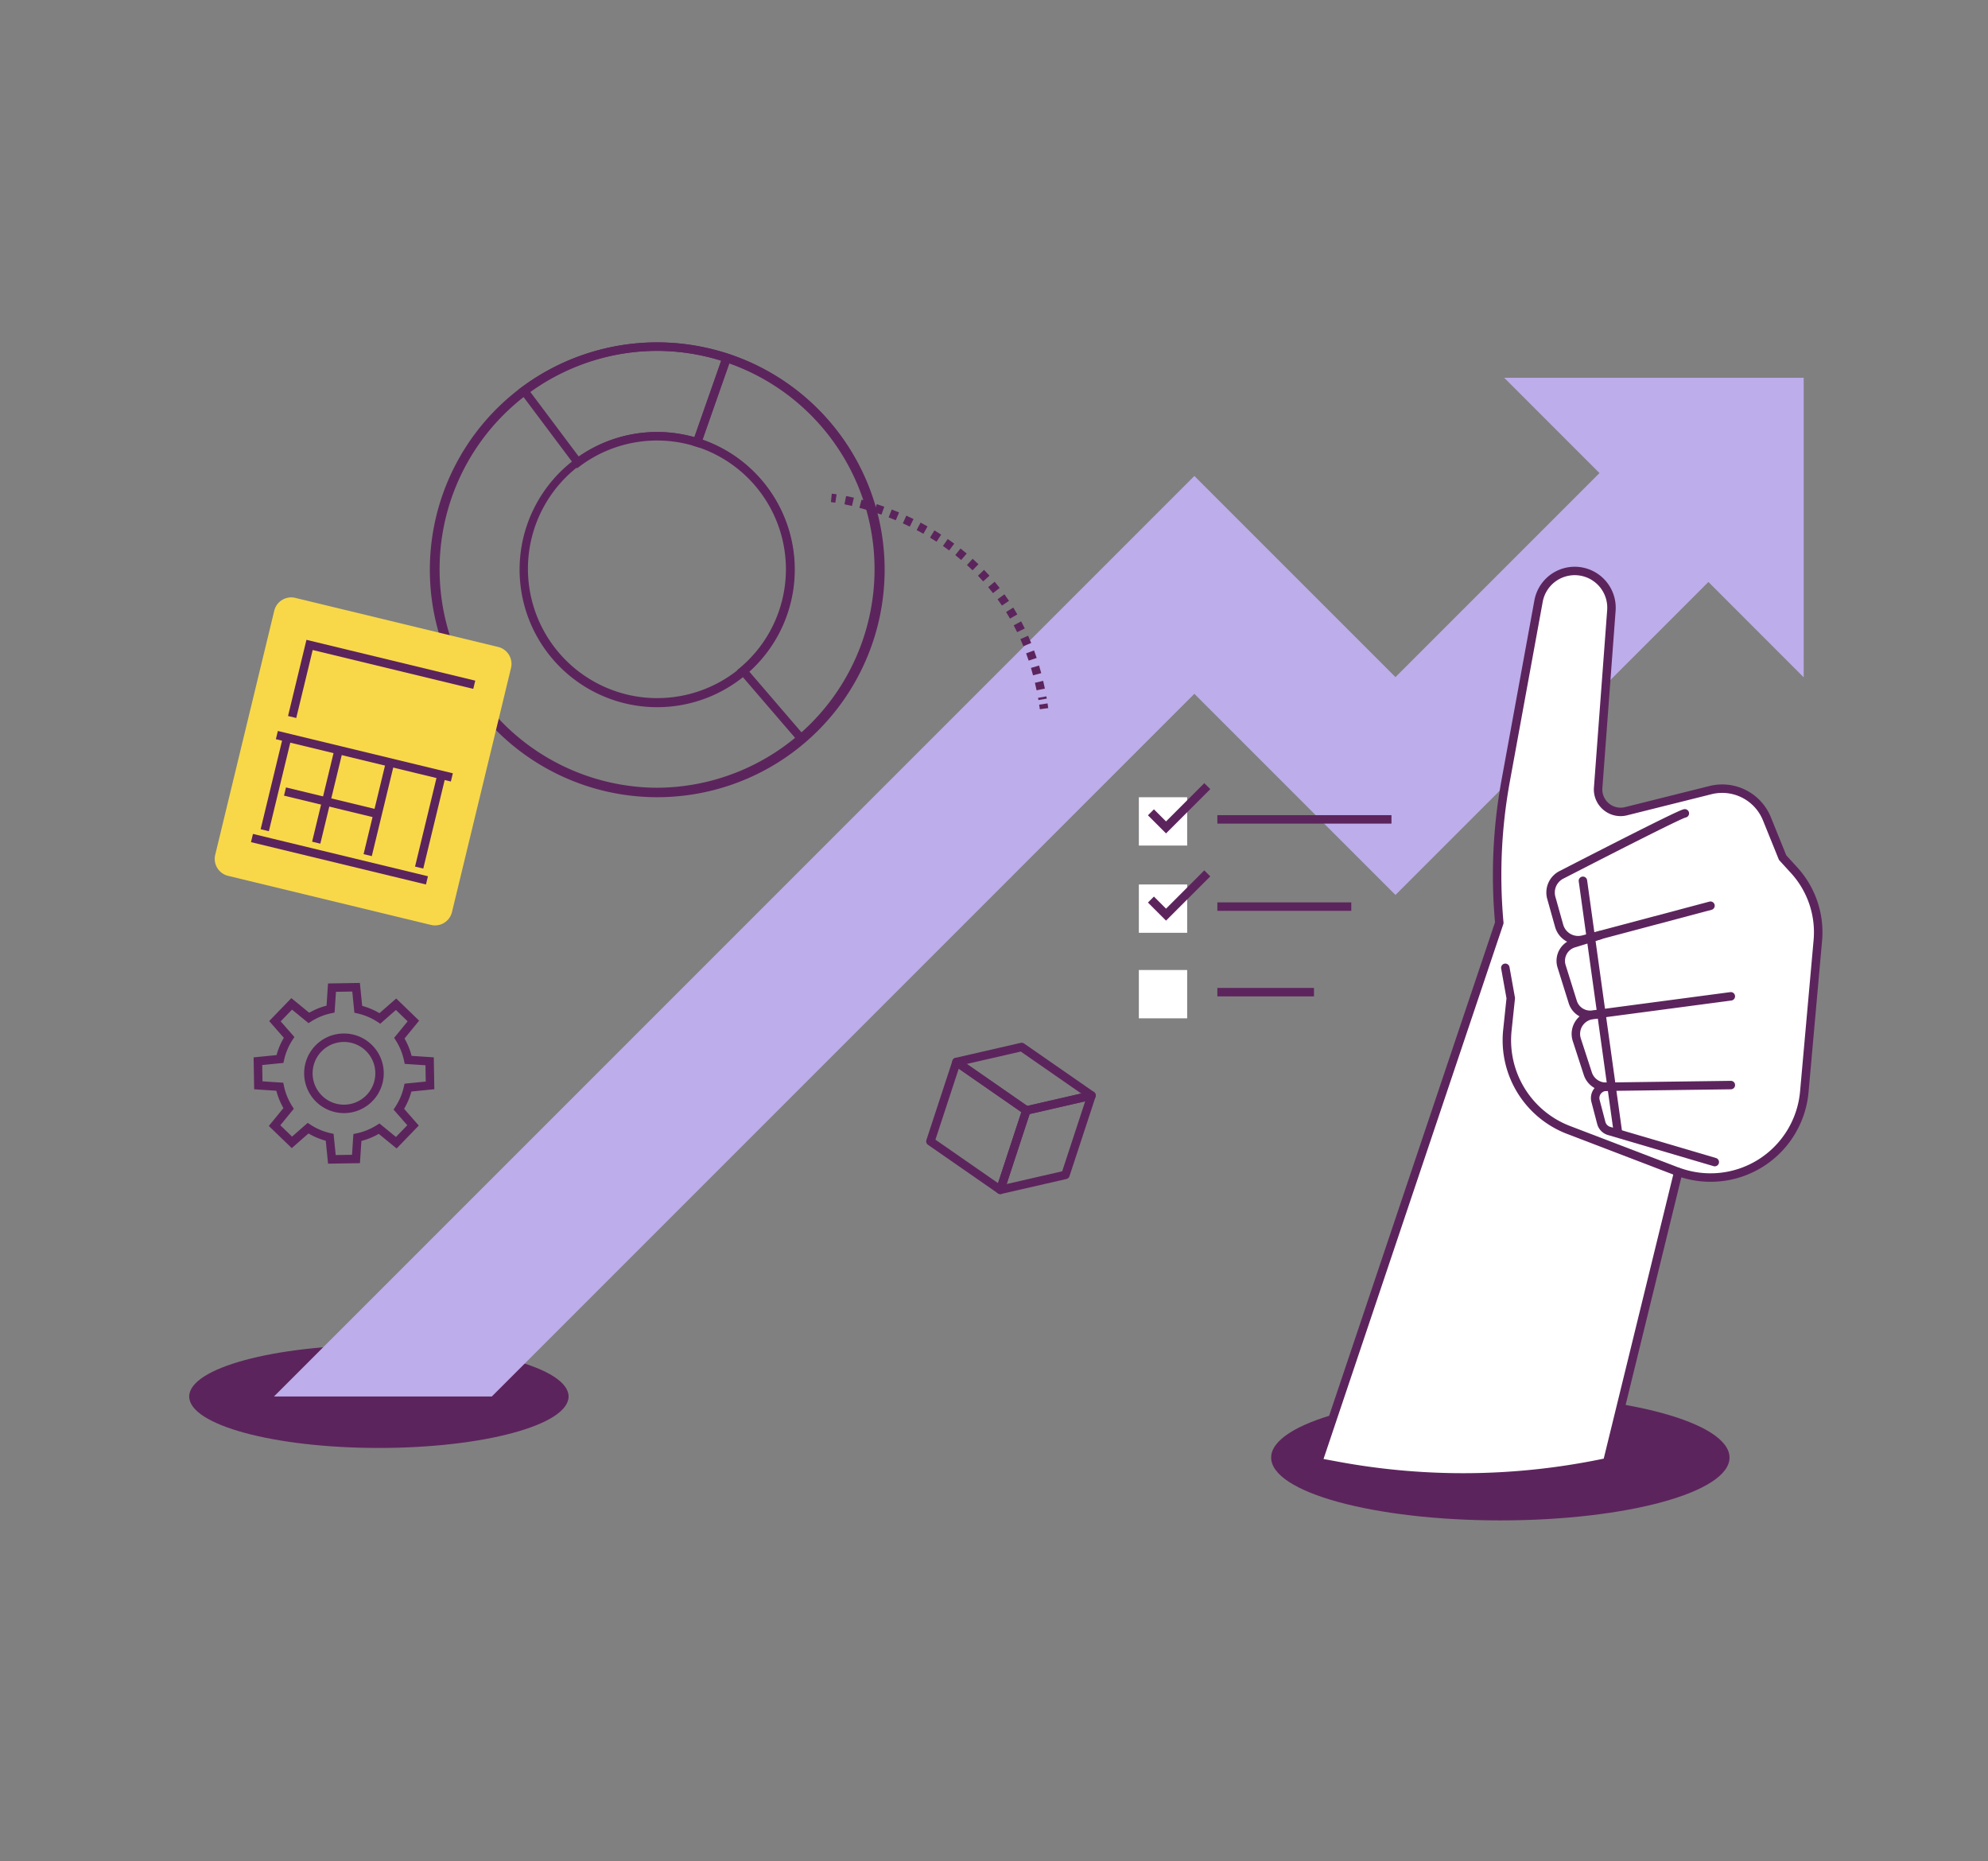 <?xml version="1.0" encoding="UTF-8"?>
<svg xmlns="http://www.w3.org/2000/svg" xmlns:xlink="http://www.w3.org/1999/xlink" width="470" height="440" viewBox="0 0 470 440"><rect x="0" y="0" width="470" height="440" fill="#808080" stroke="none"/><defs/><g id="Img-construire-remuneration"><g id="Groupe_8674" transform="translate(51.549 80.597)"><path id="Tracé_10731" d="M91.451,208.477c0,6.717-20.077,12.162-44.844,12.162S1.763,215.194,1.763,208.477s20.077-12.162,44.845-12.162,44.844,5.445,44.844,12.162" transform="translate(-8.58 41.044)" fill="#5c245c"/><path id="Tracé_10732" d="M302.22,7.063l22.53,22.531L276.518,77.826,228.973,30.279l-217.6,217.6h51.5L228.973,81.778l47.545,47.545L350.5,55.342l22.53,22.531V7.063Z" transform="translate(1.849 1.638)" fill="#bdadea"/><path id="Tracé_10733" d="M313.719,219.722c0,8.2-24.258,14.85-54.182,14.85s-54.182-6.648-54.182-14.85,24.258-14.85,54.182-14.85,54.182,6.649,54.182,14.85" transform="translate(43.622 44.234)" fill="#5c245c"/><path id="Tracé_10734" d="M282.843,255.333l16.807-68.644a22.248,22.248,0,0,0,29.788-18.929l3.2-35.786a21.708,21.708,0,0,0-5.589-16.572l-2.739-3-3.71-9.169a11.411,11.411,0,0,0-13.344-6.789l-19.958,4.99a5.322,5.322,0,0,1-6.6-5.558l3.127-41.9a8.693,8.693,0,0,0-17.22-2.211l-7.77,42.47a124.1,124.1,0,0,0-1.511,33.585L214.459,255.333l4.364.815A163.13,163.13,0,0,0,282.843,255.333Z" transform="translate(45.583 9.729)" fill="#fff"/><path id="Tracé_10735" d="M248.8,259.926h0a164.573,164.573,0,0,1-30.156-2.794l-4.364-.815a1,1,0,0,1-.764-1.3l42.8-127.313a125.1,125.1,0,0,1,1.542-33.645l7.77-42.47a9.693,9.693,0,0,1,19.2,2.465l-3.127,41.9a4.266,4.266,0,0,0,1.136,3.254A4.331,4.331,0,0,0,286,100.6a4.385,4.385,0,0,0,1.061-.132l19.958-4.99a12.411,12.411,0,0,1,14.514,7.384l3.643,9,2.618,2.867a22.761,22.761,0,0,1,5.847,17.336l-3.2,35.786a23.249,23.249,0,0,1-30.072,20.135l-16.548,67.586a1,1,0,0,1-.763.74A164.427,164.427,0,0,1,248.8,259.926Zm-33.026-5.364,3.234.6a162.566,162.566,0,0,0,29.789,2.76h0a162.411,162.411,0,0,0,33.221-3.441l16.657-68.033a1,1,0,0,1,1.313-.7,21.255,21.255,0,0,0,28.45-18.078l3.2-35.786a20.756,20.756,0,0,0-5.332-15.809l-2.739-3a1,1,0,0,1-.189-.3l-3.71-9.169A10.4,10.4,0,0,0,307.5,97.416l-19.958,4.99a6.3,6.3,0,0,1-6.172-1.839,6.246,6.246,0,0,1-1.664-4.764l3.127-41.9a7.693,7.693,0,0,0-15.239-1.957l-7.77,42.47a123.108,123.108,0,0,0-1.5,33.314,1,1,0,0,1-.048.409Z" transform="translate(45.583 9.729)" fill="#5c245c"/><path id="Tracé_10736" d="M291.449,170.951a1,1,0,0,1-.357-.066l-25.58-9.788A23.7,23.7,0,0,1,250.4,136.471l.782-7.427-1.261-7.035a1,1,0,0,1,1.969-.353l1.286,7.175a1,1,0,0,1,.01.281l-.8,7.568a21.7,21.7,0,0,0,13.833,22.549l25.581,9.788a1,1,0,0,1-.358,1.934Z" transform="translate(53.432 26.353)" fill="#5c245c"/><path id="Tracé_10737" d="M268.641,135.3a5.309,5.309,0,0,1-5.069-3.73l-2.64-8.436a5.32,5.32,0,0,1,3.645-6.711l6.073-1.878a1,1,0,1,1,.591,1.911l-6.086,1.883-.029.009a3.32,3.32,0,0,0-2.285,4.191l2.64,8.436a3.314,3.314,0,0,0,3.6,2.3l32.684-4.331a1,1,0,0,1,.263,1.983l-32.684,4.331A5.387,5.387,0,0,1,268.641,135.3Z" transform="translate(55.753 24.989)" fill="#5c245c"/><path id="Tracé_10738" d="M271.729,149.027a5.5,5.5,0,0,1-5.228-3.8l-2.6-7.993a5.5,5.5,0,0,1,4.7-7.178l2.427-.293a1,1,0,1,1,.239,1.986l-2.439.294-.025,0a3.5,3.5,0,0,0-3,4.569l2.6,7.993a3.484,3.484,0,0,0,3.376,2.415l29.477-.393a1,1,0,0,1,.027,2l-29.477.393Z" transform="translate(56.385 28.275)" fill="#5c245c"/><path id="Tracé_10739" d="M266.232,122.77a5.688,5.688,0,0,1-5.463-4.149l-1.847-6.585a5.679,5.679,0,0,1,2.869-6.587c3.774-1.942,11.047-5.676,17.357-8.856,11.514-5.8,11.915-5.8,12.3-5.8a1,1,0,0,1,.144,1.99c-1.238.377-12.274,5.9-28.889,14.448a3.693,3.693,0,0,0-1.859,4.268l1.847,6.585a3.682,3.682,0,0,0,4.491,2.563l30.076-7.994a1,1,0,0,1,.514,1.933L267.7,122.577A5.714,5.714,0,0,1,266.232,122.77Z" transform="translate(55.327 19.883)" fill="#5c245c"/><path id="Tracé_10740" d="M296.67,163.778a1,1,0,0,1-.283-.041l-25.006-7.367a3.7,3.7,0,0,1-2.518-2.6l-1.362-5.2a3.677,3.677,0,0,1,3.454-4.607,1,1,0,0,1,.056,2,1.677,1.677,0,0,0-1.575,2.1l1.362,5.2a1.686,1.686,0,0,0,1.149,1.184l25,7.367a1,1,0,0,1-.282,1.959Z" transform="translate(57.194 31.334)" fill="#5c245c"/><path id="Ligne_310" d="M8.267,60.407a1,1,0,0,1-.989-.862L-.99.138A1,1,0,0,1-.138-.99,1,1,0,0,1,.99-.138L9.258,59.269a1,1,0,0,1-.992,1.138Z" transform="translate(322.684 127.618)" fill="#5c245c"/><path id="Tracé_10741" d="M120.735,31.559c-.661-.1-1.03-.14-1.034-.141l.2-1.99c.017,0,.418.043,1.137.154Z" transform="translate(25.199 6.669)" fill="#5c245c"/><path id="Tracé_10742" d="M168.172,78.119q-.044-.259-.09-.515l1.969-.352q.047.264.093.53Zm-.434-2.3c-.123-.595-.255-1.192-.393-1.777l1.947-.459c.142.6.278,1.219.405,1.832Zm-.836-3.539c-.156-.586-.322-1.175-.494-1.75l1.916-.572c.177.594.349,1.2.51,1.807Zm-1.04-3.481c-.191-.575-.393-1.152-.6-1.715l1.877-.69c.214.583.423,1.18.62,1.774ZM164.61,65.39c-.226-.56-.464-1.121-.707-1.67l1.829-.81c.252.568.5,1.15.733,1.73Zm-1.47-3.316c-.263-.543-.537-1.088-.817-1.619l1.77-.931c.29.551.575,1.116.848,1.679Zm-1.688-3.207c-.3-.523-.61-1.047-.926-1.557l1.7-1.052c.328.53.651,1.074.961,1.617Zm-1.906-3.082c-.334-.5-.682-1-1.033-1.489l1.623-1.169c.365.507.726,1.027,1.073,1.547Zm-2.117-2.94c-.368-.475-.75-.95-1.135-1.412l1.536-1.281c.4.48.8.974,1.179,1.467Zm-2.319-2.783c-.4-.447-.815-.895-1.232-1.329l1.443-1.385c.433.451.863.915,1.279,1.38ZM152.6,47.448c-.43-.418-.875-.836-1.321-1.241l1.344-1.481c.463.42.924.854,1.371,1.288Zm-2.684-2.437c-.458-.388-.93-.775-1.4-1.15l1.242-1.568c.49.388.979.789,1.454,1.192Zm-2.842-2.253c-.483-.357-.979-.713-1.476-1.057l1.138-1.645c.514.356,1.029.724,1.528,1.094Zm-2.985-2.066c-.5-.326-1.022-.65-1.54-.962l1.034-1.712c.535.323,1.071.658,1.592.995Zm-3.109-1.877c-.524-.3-1.061-.587-1.6-.869l.93-1.771c.553.29,1.108.592,1.649.9Zm-3.218-1.69c-.541-.264-1.095-.525-1.646-.775l.826-1.821c.569.258,1.14.527,1.7.8Zm-3.312-1.5c-.555-.233-1.123-.463-1.687-.682l.724-1.864c.581.226,1.166.462,1.738.7ZM131.056,34.3c-.569-.2-1.148-.4-1.722-.588l.621-1.9c.591.193,1.188.4,1.774.606ZM127.6,33.175c-.582-.172-1.171-.338-1.753-.493l.515-1.933c.6.16,1.207.331,1.807.508Zm-3.516-.936c-.6-.14-1.192-.271-1.772-.389l.4-1.96c.6.122,1.216.257,1.833.4Z" transform="translate(25.782 6.765)" fill="#5c245c"/><path id="Tracé_10743" d="M160.211,71.756c-.05-.356-.1-.72-.158-1.081l1.977-.3c.057.371.112.744.163,1.109Z" transform="translate(34.08 15.304)" fill="#5c245c"/><path id="Tracé_10744" d="M95.222,0h0A53.76,53.76,0,1,1,79.061,2.5,53.514,53.514,0,0,1,95.223,0Zm0,105.287A51.644,51.644,0,0,0,95.223,2h0a51.644,51.644,0,0,0,0,103.287Zm0-84.1A32.527,32.527,0,1,1,85.446,22.7,32.373,32.373,0,0,1,95.225,21.189Zm0,62.91a30.574,30.574,0,1,0-10.072-1.723A30.332,30.332,0,0,0,95.226,84.1Z" transform="translate(8.571 0.332)" fill="#5c245c"/><path id="Tracé_10745" d="M100.083,1.949l.931.3c.113.037.226.072.339.107.2.061.4.125.607.2a53.6,53.6,0,0,1,17.03,91.434l-.758.644L103.119,77.055l.771-.651a30.431,30.431,0,0,0-9.6-51.968c-.21-.074-.42-.14-.644-.21l-.253-.08-.98-.313Zm18.363,89.868A51.6,51.6,0,0,0,101.324,4.455l-6.345,18.1a32.443,32.443,0,0,1,10.962,54.71Z" transform="translate(19.578 0.807)" fill="#5c245c"/><path id="Tracé_10746" d="M91.442.01h0a53.57,53.57,0,0,1,16.768,2.7l.968.319-7.664,21.866-.924-.291a30.436,30.436,0,0,0-27.255,4.579l-.8.591L58.625,11.226l.806-.6A53.723,53.723,0,0,1,91.442.01ZM106.615,4.3A51.523,51.523,0,0,0,91.444,2.01h0a51.721,51.721,0,0,0-30.006,9.63L72.956,27a32.364,32.364,0,0,1,27.309-4.577Z" transform="translate(12.328 0.335)" fill="#5c245c"/><path id="Tracé_10747" d="M32.357,124.591l.545,5.424a16.374,16.374,0,0,1,4.083,1.723l3.959-3.466,5.419,5.238-3.451,4.223a16.4,16.4,0,0,1,1.673,4.1l5.246.349.129,7.536-5.425.544a16.365,16.365,0,0,1-1.721,4.084l3.466,3.957-5.24,5.42-4.221-3.452a16.376,16.376,0,0,1-4.1,1.673l-.347,5.248-7.536.125-.546-5.423a16.3,16.3,0,0,1-4.082-1.721l-3.957,3.465-5.42-5.238,3.451-4.223a16.339,16.339,0,0,1-1.672-4.1l-5.247-.348-.129-7.538,5.424-.543a16.308,16.308,0,0,1,1.722-4.084l-3.467-3.958,5.24-5.42,4.223,3.451a16.349,16.349,0,0,1,4.1-1.672l.347-5.247Zm4.816,9.641-.635-.417a14.405,14.405,0,0,0-4.778-2.022l-.7-.157-.5-5.013-3.856.066L26.37,131.6l-.744.155a14.383,14.383,0,0,0-4.8,1.952l-.61.388-3.9-3.191-2.682,2.774,3.244,3.7-.417.636a14.34,14.34,0,0,0-2.021,4.777l-.157.706-5.015.5.066,3.857,4.91.326.154.744a14.369,14.369,0,0,0,1.952,4.8l.387.61-3.19,3.9,2.774,2.681,3.7-3.243.636.417a14.33,14.33,0,0,0,4.775,2.019l.706.157.505,5.014,3.856-.064.325-4.908.743-.155a14.407,14.407,0,0,0,4.806-1.954l.61-.388,3.9,3.192,2.681-2.774-3.243-3.7.417-.636a14.4,14.4,0,0,0,2.02-4.778l.157-.706,5.015-.5-.066-3.856-4.908-.326-.155-.743a14.429,14.429,0,0,0-1.953-4.805l-.387-.61,3.19-3.9-2.773-2.681Zm-8.579,2.313a9.409,9.409,0,1,1-6.767,2.87A9.365,9.365,0,0,1,28.594,136.546Zm0,16.823a7.413,7.413,0,1,0-5.151-2.083A7.351,7.351,0,0,0,28.595,153.368Z" transform="translate(1.176 27.166)" fill="#5c245c"/><path id="Rectangle_8735" d="M4.12,0H63.481A4.121,4.121,0,0,1,67.6,4.121V53.467a4.12,4.12,0,0,1-4.12,4.12H4.12A4.12,4.12,0,0,1,0,53.467V4.12A4.12,4.12,0,0,1,4.12,0Z" transform="translate(-1.635 125.472) rotate(-76.402)" fill="#f8d849"/><path id="Tracé_10748" d="M15.879,76.3l-1.944-.47,4.356-18.007L58.2,67.473l-.47,1.944L19.765,60.233Z" transform="translate(2.611 12.828)" fill="#5c245c"/><path id="Ligne_311" d="M41.136,10.979-.235.972.235-.972,41.606,9.035Z" transform="translate(13.907 93.168)" fill="#5c245c"/><path id="Ligne_312" d="M21.667,6.27-.235.972.235-.972l21.9,5.3Z" transform="translate(15.831 106.513)" fill="#5c245c"/><path id="Ligne_313" d="M41.136,10.979-.235.972.235-.972,41.606,9.035Z" transform="translate(8.021 117.504)" fill="#5c245c"/><path id="Ligne_314" d="M.972,22.137l-1.944-.47,5.3-21.9L6.27.235Z" transform="translate(23.211 96.7)" fill="#5c245c"/><path id="Ligne_315" d="M.972,22.137l-1.944-.47,5.3-21.9L6.27.235Z" transform="translate(11.043 93.756)" fill="#5c245c"/><path id="Ligne_316" d="M.972,22.137l-1.944-.47,5.3-21.9L6.27.235Z" transform="translate(47.547 102.587)" fill="#5c245c"/><path id="Ligne_317" d="M.972,22.137l-1.944-.47,5.3-21.9L6.27.235Z" transform="translate(35.379 99.644)" fill="#5c245c"/><path id="Tracé_10749" d="M159.549,136.231a1,1,0,0,1,.57.178l16.519,11.464a1,1,0,0,1-.346,1.8l-15.406,3.537a1,1,0,0,1-.794-.153l-16.52-11.463a1,1,0,0,1,.346-1.8l15.407-3.538A1,1,0,0,1,159.549,136.231Zm14.09,12-14.3-9.922-12.771,2.933,14.3,9.921Z" transform="translate(30.441 29.668)" fill="#5c245c"/><path id="Tracé_10750" d="M152.663,169.967a1,1,0,0,1-.95-1.312l6.164-18.766a1,1,0,0,1,.726-.663l15.406-3.537a1,1,0,0,1,1.174,1.287l-6.162,18.766a1,1,0,0,1-.726.663l-15.408,3.537A1,1,0,0,1,152.663,169.967Zm6.938-18.918L154.166,167.6l13.131-3.014,5.433-16.547Z" transform="translate(32.275 31.699)" fill="#5c245c"/><path id="Tracé_10751" d="M155.59,171.372a1,1,0,0,1-.57-.178L138.5,159.73a1,1,0,0,1-.38-1.134l6.163-18.766a1,1,0,0,1,1.52-.51l16.52,11.463a1,1,0,0,1,.38,1.134l-6.164,18.766a1,1,0,0,1-.95.688Zm-15.336-12.86,14.8,10.273L160.572,152l-14.806-10.273Z" transform="translate(29.349 30.295)" fill="#5c245c"/><rect id="Rectangle_8736" width="11.421" height="11.421" transform="translate(217.698 107.863)" fill="#fff"/><rect id="Rectangle_8737" width="11.421" height="11.421" transform="translate(217.698 128.484)" fill="#fff"/><rect id="Rectangle_8738" width="11.421" height="11.421" transform="translate(217.698 148.702)" fill="#fff"/><path id="Ligne_318" d="M41.162,1H0V-1H41.162Z" transform="translate(236.256 113.097)" fill="#5c245c"/><path id="Tracé_10752" d="M185.537,97.667,181.26,93.39l1.414-1.414,2.862,2.862,9.047-9.048L196,87.2Z" transform="translate(38.586 18.743)" fill="#5c245c"/><path id="Ligne_319" d="M31.663,1H0V-1H31.663Z" transform="translate(236.256 133.718)" fill="#5c245c"/><path id="Ligne_320" d="M22.841,1H0V-1H22.841Z" transform="translate(236.256 153.937)" fill="#5c245c"/><path id="Tracé_10753" d="M185.537,114.634l-4.277-4.277,1.414-1.414,2.862,2.862,9.047-9.048L196,104.171Z" transform="translate(38.586 22.396)" fill="#5c245c"/></g></g></svg>
